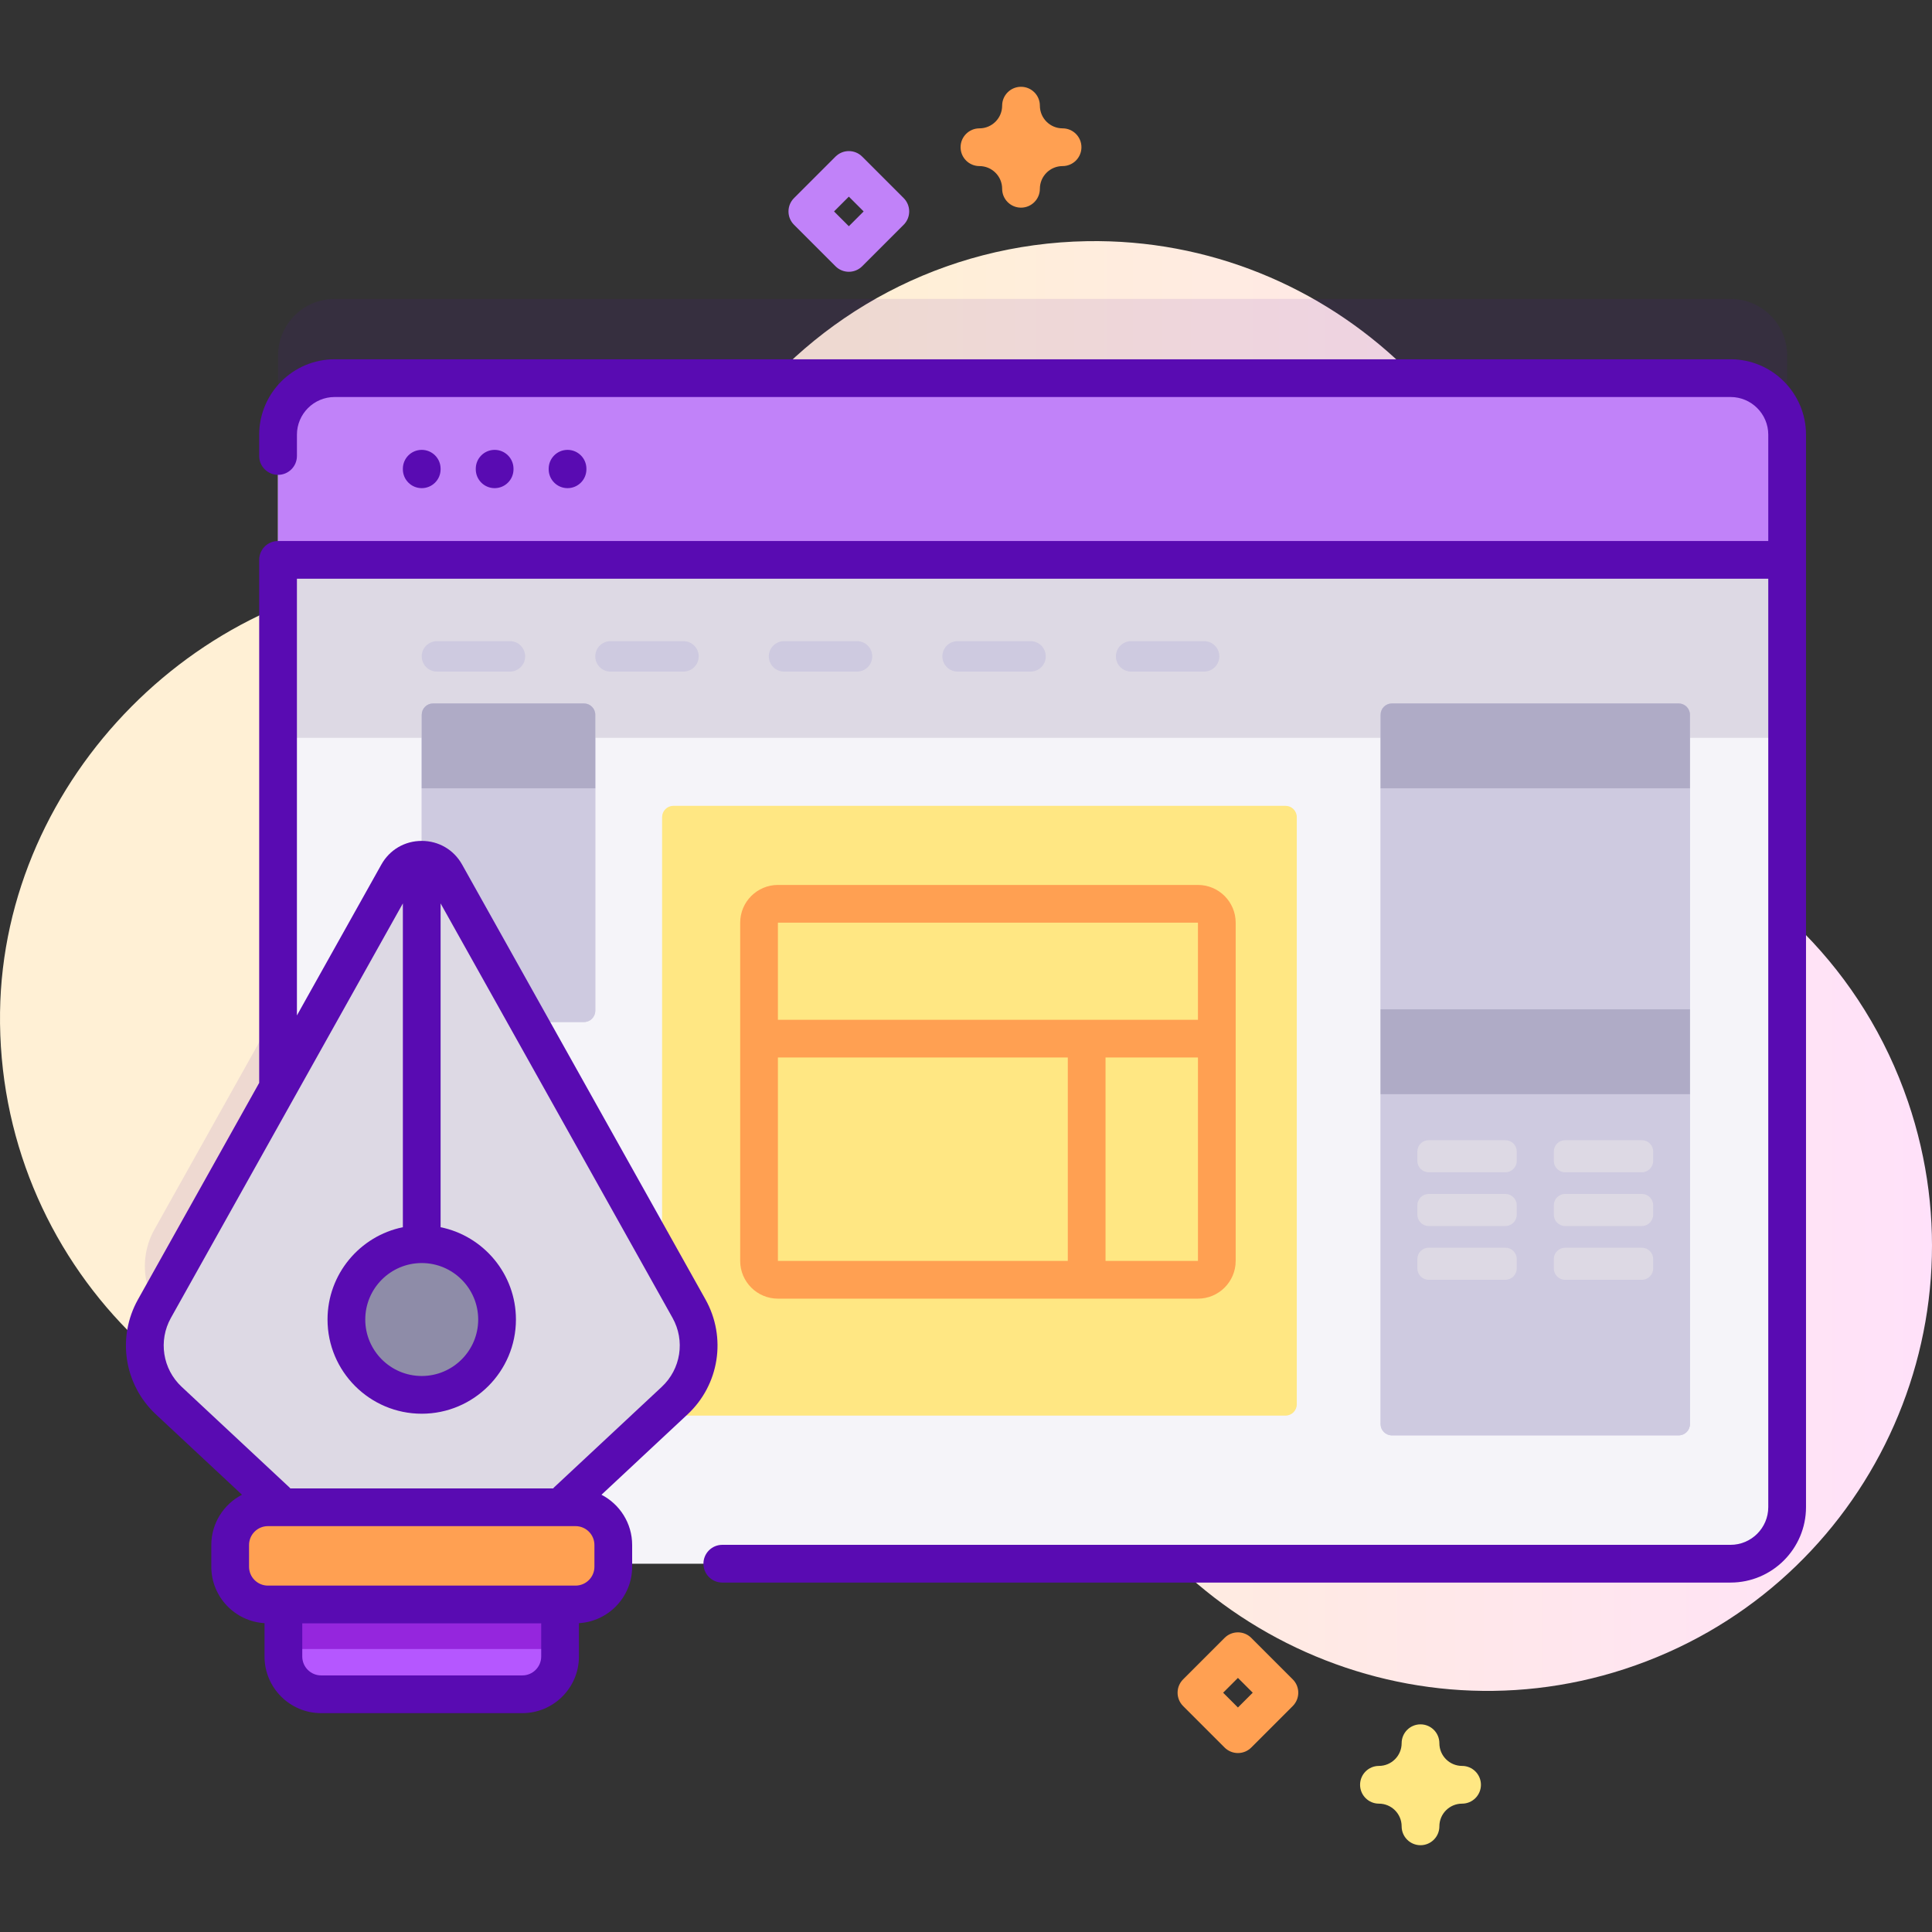 <svg id="Capa_1" enable-background="new 0 0 512 512" height="512" viewBox="0 0 512 512" width="512" xmlns="http://www.w3.org/2000/svg" xmlns:xlink="http://www.w3.org/1999/xlink"><rect x="0" y="0" width="512" height="512" fill="#333333" stroke="none"/><linearGradient id="SVGID_1_" gradientUnits="userSpaceOnUse" x1="225.816" x2="864.887" y1="256" y2="256"><stop offset=".001" stop-color="#fff0d5"/><stop offset=".511" stop-color="#ffdfff"/><stop offset="1" stop-color="#d9ceff"/></linearGradient><path d="m505.626 291.918c-11.826-34.61-38.138-60.16-69.852-72.202-16.43-6.239-27.346-21.856-27.587-39.429-.005-.384-.012-.769-.021-1.154-1.507-64.582-55.488-116.33-120.077-115.221-38.094.654-71.788 19.355-92.905 47.92-18.185 24.599-46.49 39.965-77.08 39.949-.898 0-1.797.009-2.7.029-61.917 1.354-114.567 54.478-115.393 116.403-.879 65.932 52.303 119.654 118.032 119.654 50.947 0 94.349-32.277 110.886-77.497 4.327-11.832 17.152-18.174 29.283-14.772.151.042.303.085.455.127 11.099 3.064 18.458 13.64 17.55 25.119-1.217 15.383.581 31.255 5.798 46.796 20.521 61.135 87.188 94.685 148.493 74.68 62.711-20.465 96.379-88.184 75.118-150.402z" fill="url(#SVGID_1_)"/><path d="m458.614 79.216h-369.928c-8.278 0-14.997 6.719-14.997 14.997v173.062l-32.753 58.527c-4.496 8.034-2.925 18.1 3.805 24.383l28.948 27.02v1.203c0 8.278 6.719 14.997 14.997 14.997h369.928c8.279 0 14.997-6.719 14.997-14.997v-284.195c0-8.278-6.718-14.997-14.997-14.997z" fill="#590bb2" opacity=".1"/><path d="m473.611 115.209v284.195c0 8.278-6.719 14.997-14.997 14.997h-369.928c-8.278 0-14.997-6.719-14.997-14.997v-284.195c0-8.278 6.719-14.997 14.997-14.997h369.928c8.278 0 14.997 6.719 14.997 14.997z" fill="#f5f4f9"/><path d="m340.665 375.151h-162.201c-1.657 0-2.999-1.343-2.999-2.999v-155.602c0-1.657 1.343-2.999 2.999-2.999h162.202c1.657 0 2.999 1.343 2.999 2.999v155.601c0 1.657-1.343 3-3 3z" fill="#ffe783"/><path d="m473.611 195.528v-80.318c0-8.278-6.719-14.997-14.997-14.997h-369.928c-8.278 0-14.997 6.719-14.997 14.997v80.318z" fill="#ddd9e4"/><path d="m473.611 148.374v-33.165c0-8.283-6.714-14.997-14.997-14.997h-369.928c-8.283 0-14.997 6.714-14.997 14.997v33.165z" fill="#c182f9"/><path d="m224.952 72.025c-1.326 0-2.598-.526-3.536-1.465l-10.993-10.993c-1.953-1.952-1.953-5.118 0-7.07l10.993-10.993c.938-.938 2.209-1.465 3.536-1.465s2.598.526 3.536 1.465l10.993 10.993c1.953 1.952 1.953 5.118 0 7.07l-10.993 10.993c-.939.939-2.21 1.465-3.536 1.465zm-3.922-15.993 3.922 3.922 3.922-3.922-3.922-3.922z" fill="#c182f9"/><path d="m376.449 489c-2.762 0-5-2.238-5-5 0-3.316-2.697-6.014-6.014-6.014-2.762 0-5-2.238-5-5s2.238-5 5-5c3.316 0 6.014-2.697 6.014-6.014 0-2.762 2.238-5 5-5s5 2.238 5 5c0 3.316 2.697 6.014 6.014 6.014 2.762 0 5 2.238 5 5s-2.238 5-5 5c-3.316 0-6.014 2.697-6.014 6.014 0 2.762-2.238 5-5 5z" fill="#ffe783"/><path d="m444.855 380.385h-75.985c-1.657 0-2.999-1.343-2.999-2.999v-187.964c0-1.657 1.343-2.999 2.999-2.999h75.985c1.657 0 2.999 1.343 2.999 2.999v187.964c.001 1.656-1.342 2.999-2.999 2.999z" fill="#cecae0"/><path d="m444.855 380.385h-75.985c-1.657 0-2.999-1.343-2.999-2.999v-187.964c0-1.657 1.343-2.999 2.999-2.999h75.985c1.657 0 2.999 1.343 2.999 2.999v187.964c.001 1.656-1.342 2.999-2.999 2.999z" fill="#cecae0"/><path d="m447.855 208.907h-81.984v-19.486c0-1.657 1.343-2.999 2.999-2.999h75.985c1.657 0 2.999 1.343 2.999 2.999v19.486z" fill="#afabc6"/><path d="m365.871 267.478h81.984v22.485h-81.984z" fill="#afabc6"/><g fill="#ddd9e4"><path d="m398.948 310.661h-20.329c-1.657 0-2.999-1.343-2.999-2.999v-2.5c0-1.657 1.343-2.999 2.999-2.999h20.329c1.657 0 2.999 1.343 2.999 2.999v2.5c0 1.656-1.343 2.999-2.999 2.999z"/><path d="m435.107 310.661h-20.329c-1.657 0-2.999-1.343-2.999-2.999v-2.5c0-1.657 1.343-2.999 2.999-2.999h20.329c1.657 0 2.999 1.343 2.999 2.999v2.5c.001 1.656-1.342 2.999-2.999 2.999z"/><path d="m398.948 324.908h-20.329c-1.657 0-2.999-1.343-2.999-2.999v-2.5c0-1.657 1.343-2.999 2.999-2.999h20.329c1.657 0 2.999 1.343 2.999 2.999v2.5c0 1.656-1.343 2.999-2.999 2.999z"/><path d="m435.107 324.908h-20.329c-1.657 0-2.999-1.343-2.999-2.999v-2.5c0-1.657 1.343-2.999 2.999-2.999h20.329c1.657 0 2.999 1.343 2.999 2.999v2.5c.001 1.656-1.342 2.999-2.999 2.999z"/><path d="m398.948 339.155h-20.329c-1.657 0-2.999-1.343-2.999-2.999v-2.5c0-1.657 1.343-2.999 2.999-2.999h20.329c1.657 0 2.999 1.343 2.999 2.999v2.5c0 1.656-1.343 2.999-2.999 2.999z"/><path d="m435.107 339.155h-20.329c-1.657 0-2.999-1.343-2.999-2.999v-2.5c0-1.657 1.343-2.999 2.999-2.999h20.329c1.657 0 2.999 1.343 2.999 2.999v2.5c.001 1.656-1.342 2.999-2.999 2.999z"/></g><path d="m157.754 267.847v-78.425c0-1.657-1.343-2.999-2.999-2.999h-39.992c-1.657 0-2.999 1.343-2.999 2.999v78.425c0 1.657 1.343 2.999 2.999 2.999h39.992c1.657 0 2.999-1.343 2.999-2.999z" fill="#cecae0"/><path d="m157.754 267.847v-78.425c0-1.657-1.343-2.999-2.999-2.999h-39.992c-1.657 0-2.999 1.343-2.999 2.999v78.425c0 1.657 1.343 2.999 2.999 2.999h39.992c1.657 0 2.999-1.343 2.999-2.999z" fill="#cecae0"/><path d="m157.754 208.907h-45.991v-19.486c0-1.657 1.343-2.999 2.999-2.999h39.992c1.657 0 2.999 1.343 2.999 2.999v19.486z" fill="#afabc6"/><path d="m138.425 449h-53.323c-5.522 0-9.998-4.476-9.998-9.998v-21.996h73.319v21.996c0 5.522-4.476 9.998-9.998 9.998z" fill="#b557ff"/><path d="m75.104 417.006h73.319v19.994h-73.319z" fill="#9526dd"/><path d="m84.905 408.675h53.716l40.164-37.49c6.73-6.282 8.301-16.348 3.805-24.383l-64.489-115.236c-2.773-4.955-9.904-4.955-12.677 0l-64.488 115.236c-4.496 8.034-2.925 18.1 3.805 24.383z" fill="#ddd9e4"/><circle cx="111.763" cy="349.686" fill="#8e8ca8" r="19.965"/><path d="m152.528 425.201h-81.529c-5.522 0-9.998-4.476-9.998-9.998v-5.762c0-5.522 4.476-9.998 9.998-9.998h81.529c5.522 0 9.998 4.476 9.998 9.998v5.762c0 5.521-4.476 9.998-9.998 9.998z" fill="#ffa052"/><path d="m116.763 124.365v-.145c0-2.762-2.239-5-5-5s-5 2.238-5 5v.145c0 2.762 2.239 5 5 5s5-2.238 5-5z" fill="#590bb2"/><path d="m136.084 124.365v-.145c0-2.762-2.239-5-5-5s-5 2.238-5 5v.145c0 2.762 2.239 5 5 5s5-2.238 5-5z" fill="#590bb2"/><path d="m155.405 124.365v-.145c0-2.762-2.239-5-5-5s-5 2.238-5 5v.145c0 2.762 2.239 5 5 5s5-2.238 5-5z" fill="#590bb2"/><path d="m458.614 95.212h-369.928c-11.026 0-19.997 8.971-19.997 19.997v5.63c0 2.762 2.239 5 5 5s5-2.238 5-5v-5.63c0-5.513 4.485-9.997 9.997-9.997h369.928c5.513 0 9.997 4.484 9.997 9.997v28.165h-394.922c-2.761 0-5 2.238-5 5v138.598l-32.116 57.389c-5.636 10.07-3.68 22.604 4.757 30.479l22.801 21.282c-4.822 2.498-8.131 7.525-8.131 13.318v5.762c0 7.968 6.251 14.486 14.104 14.953v8.847c0 8.27 6.728 14.998 14.998 14.998h53.323c8.27 0 14.998-6.729 14.998-14.998v-8.847c7.853-.467 14.104-6.985 14.104-14.953v-5.762c0-5.794-3.309-10.821-8.13-13.318l22.801-21.283c8.436-7.875 10.392-20.409 4.756-30.479l-64.489-115.236c-2.199-3.93-6.199-6.275-10.702-6.275s-8.503 2.346-10.702 6.275l-22.373 39.978v-115.728h389.922v246.027c0 5.513-4.484 9.997-9.997 9.997h-267.197c-2.761 0-5 2.238-5 5s2.239 5 5 5h267.198c11.026 0 19.997-8.971 19.997-19.997v-284.192c0-11.026-8.97-19.997-19.997-19.997zm-320.189 348.788h-53.323c-2.756 0-4.998-2.242-4.998-4.998v-8.802h63.319v8.802c0 2.756-2.242 4.998-4.998 4.998zm19.101-28.798c0 2.756-2.242 4.998-4.999 4.998h-81.528c-2.756 0-4.998-2.242-4.998-4.998v-5.762c0-2.756 2.242-4.998 4.998-4.998h81.529c2.756 0 4.999 2.242 4.999 4.998v5.762zm-45.763-80.481c8.251 0 14.965 6.714 14.965 14.966s-6.713 14.965-14.965 14.965-14.965-6.713-14.965-14.965 6.714-14.966 14.965-14.966zm-5-95.308v85.811c-11.378 2.322-19.965 12.408-19.965 24.462 0 13.766 11.199 24.965 24.965 24.965s24.965-11.199 24.965-24.965c0-12.054-8.587-22.14-19.965-24.462v-85.812l61.464 109.832c3.381 6.042 2.208 13.562-2.854 18.286l-28.549 26.647c-.088.082-.151.178-.232.265h-69.658c-.08-.086-.144-.183-.232-.265l-28.549-26.647c-5.062-4.725-6.235-12.244-2.854-18.286z" fill="#590bb2"/><path d="m342.593 445.049-10.993-10.993c-.938-.938-2.209-1.465-3.535-1.465s-2.598.527-3.536 1.465l-10.992 10.993c-1.952 1.952-1.952 5.118 0 7.07l10.992 10.993c.938.938 2.21 1.465 3.536 1.465s2.598-.526 3.535-1.465l10.993-10.993c1.953-1.952 1.953-5.118 0-7.07zm-14.529 7.457-3.922-3.922 3.922-3.922 3.922 3.922z" fill="#ffa052"/><path d="m259.564 44.014c3.316 0 6.014 2.697 6.014 6.014 0 2.762 2.238 5 5 5s5-2.238 5-5c0-3.316 2.697-6.014 6.014-6.014 2.762 0 5-2.238 5-5s-2.238-5-5-5c-3.316 0-6.014-2.697-6.014-6.014 0-2.762-2.238-5-5-5s-5 2.238-5 5c0 3.316-2.697 6.014-6.014 6.014-2.761 0-5 2.238-5 5s2.239 5 5 5z" fill="#ffa052"/><path d="m327.468 334.156v-89.638c0-5.514-4.485-9.999-9.999-9.999h-111.312c-5.514 0-9.999 4.485-9.999 9.999v89.638c0 5.514 4.485 9.999 9.999 9.999h111.312c5.513 0 9.999-4.485 9.999-9.999zm-34.488 0v-53.906h24.49l.004 53.905zm24.488-89.637.002 25.731h-111.313v-25.73zm-111.311 35.731h76.823v53.906l-76.823.001z" fill="#ffa052"/><path d="m115.795 177.978h19.344c2.227 0 4.032-1.805 4.032-4.032s-1.805-4.032-4.032-4.032h-19.344c-2.227 0-4.032 1.805-4.032 4.032s1.805 4.032 4.032 4.032z" fill="#cecae0"/><path d="m161.786 177.978h19.344c2.227 0 4.032-1.805 4.032-4.032s-1.805-4.032-4.032-4.032h-19.344c-2.227 0-4.032 1.805-4.032 4.032s1.805 4.032 4.032 4.032z" fill="#cecae0"/><path d="m207.777 177.978h19.344c2.227 0 4.032-1.805 4.032-4.032s-1.805-4.032-4.032-4.032h-19.344c-2.227 0-4.032 1.805-4.032 4.032s1.805 4.032 4.032 4.032z" fill="#cecae0"/><path d="m253.768 177.978h19.344c2.227 0 4.032-1.805 4.032-4.032s-1.805-4.032-4.032-4.032h-19.344c-2.227 0-4.032 1.805-4.032 4.032s1.805 4.032 4.032 4.032z" fill="#cecae0"/><path d="m299.759 177.978h19.344c2.227 0 4.032-1.805 4.032-4.032s-1.805-4.032-4.032-4.032h-19.344c-2.227 0-4.032 1.805-4.032 4.032s1.806 4.032 4.032 4.032z" fill="#cecae0"/></svg>